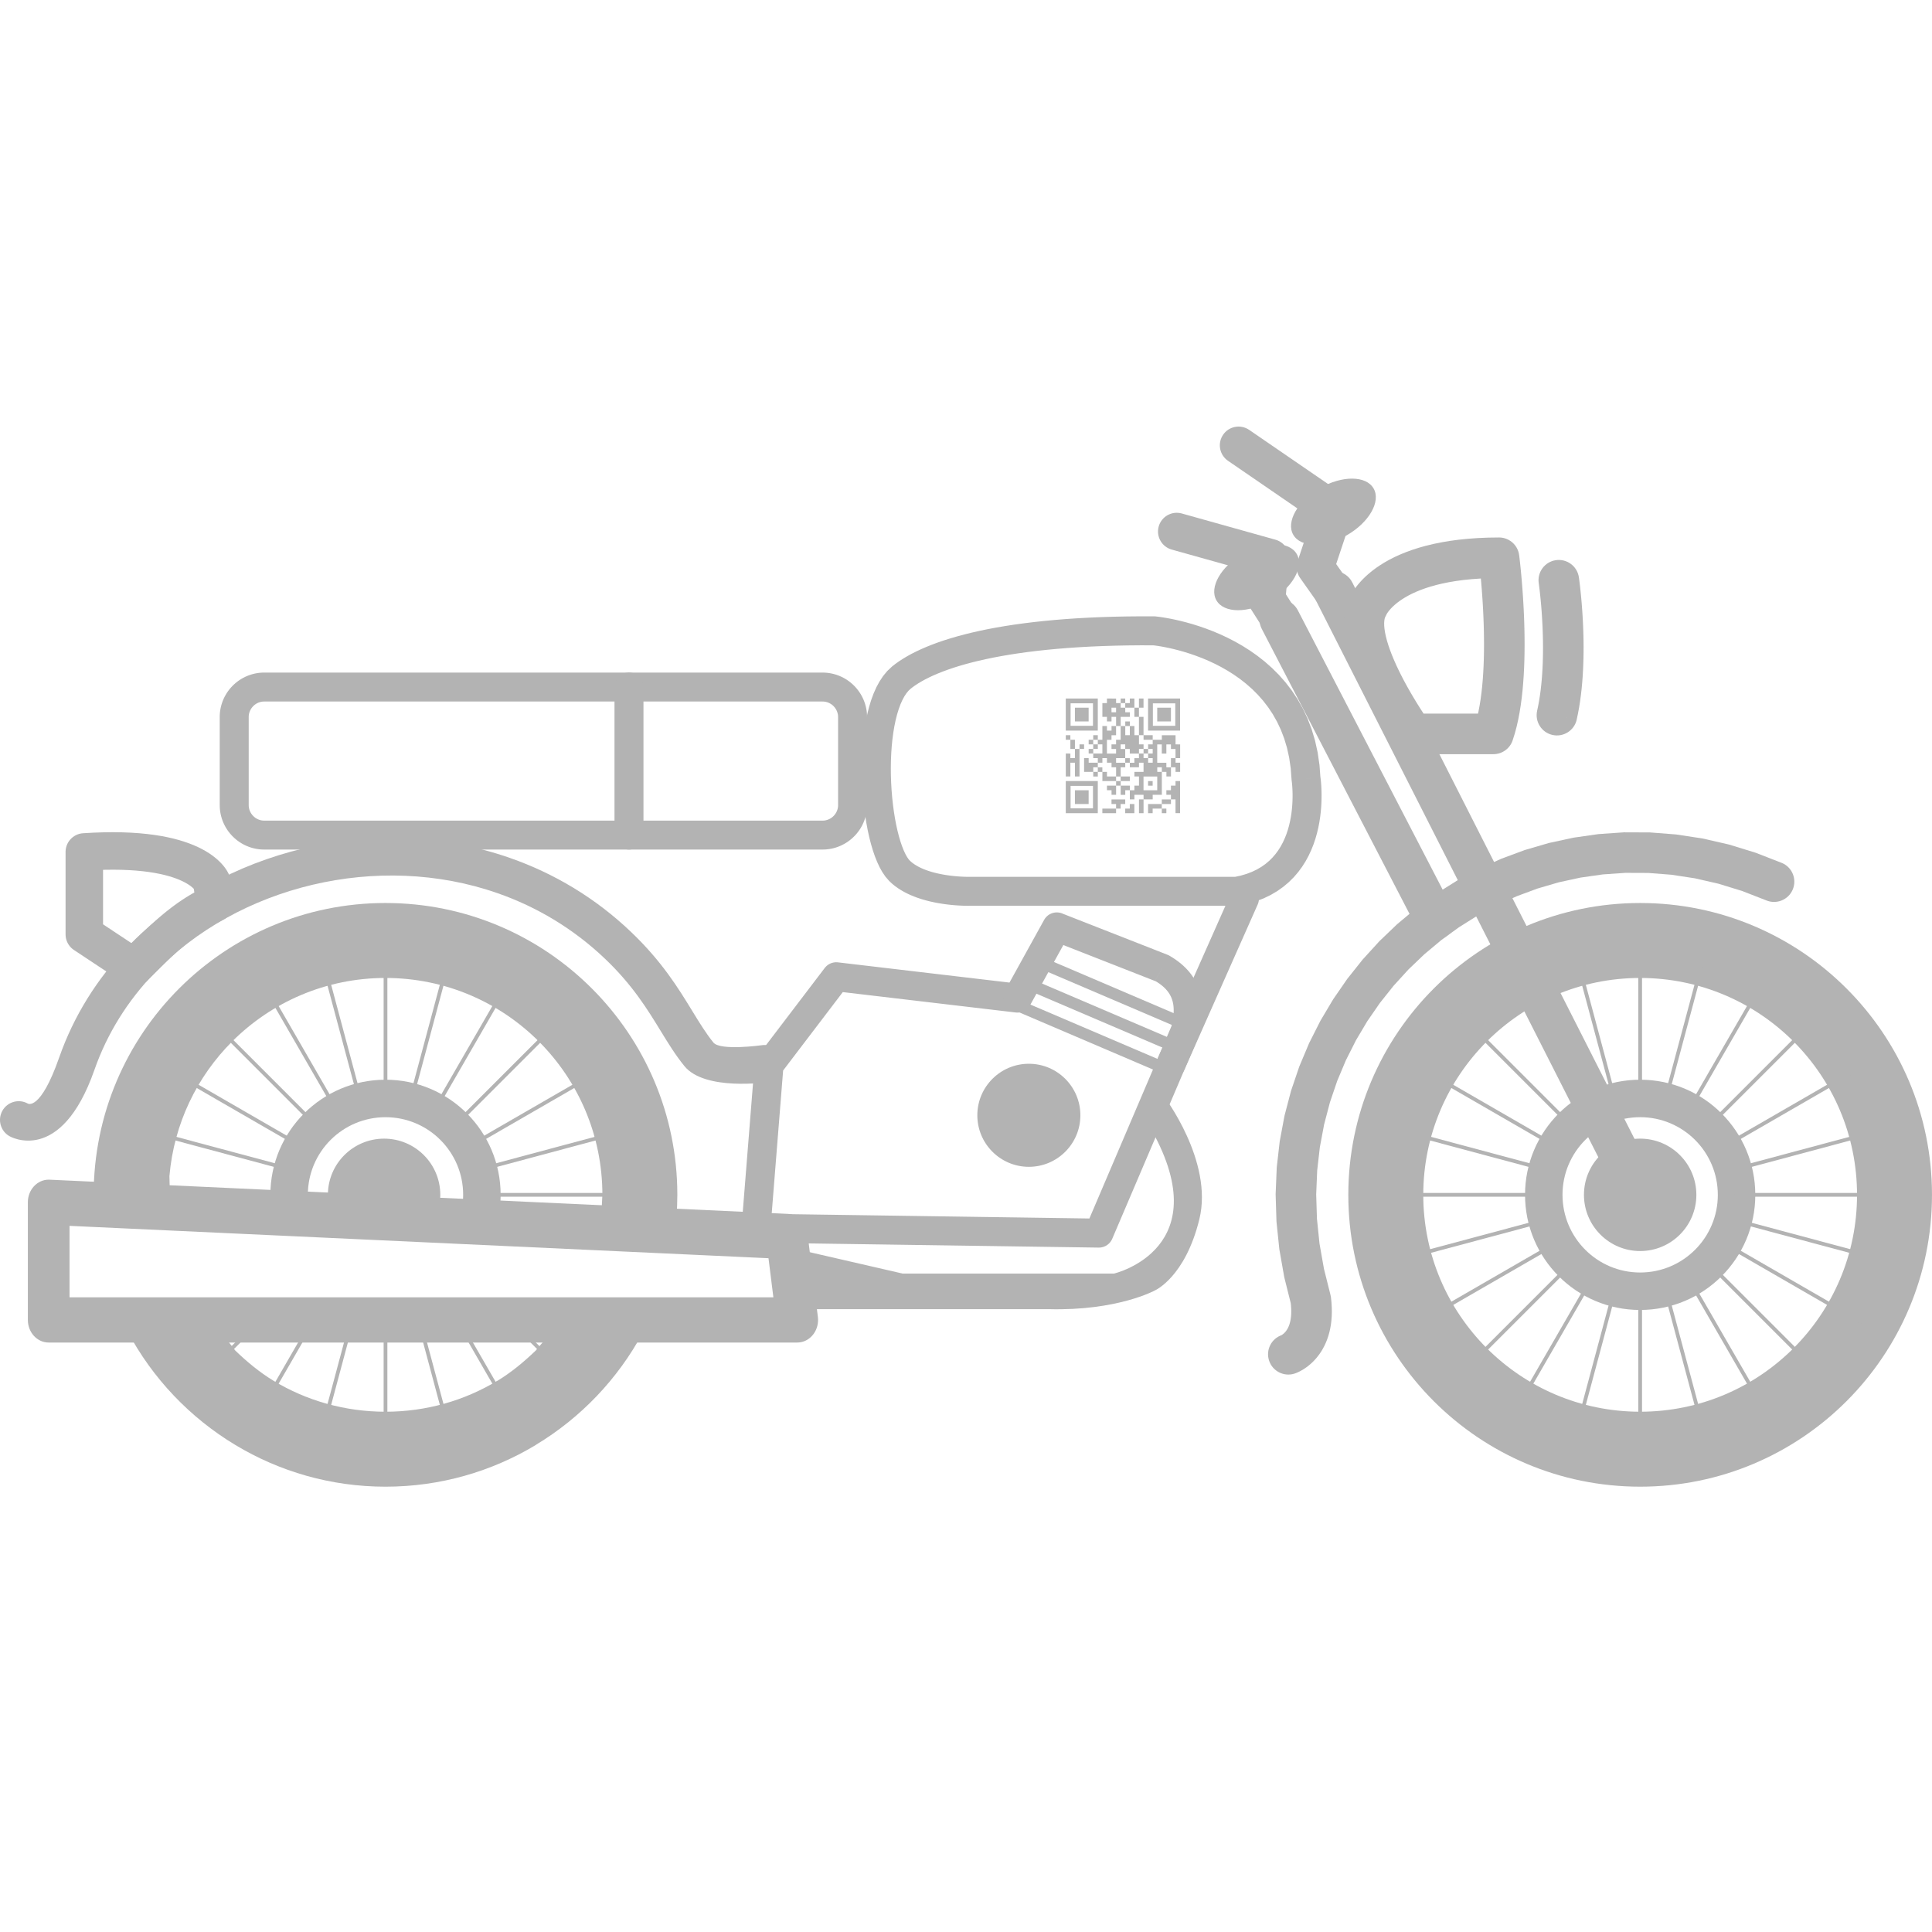 <?xml version="1.0" encoding="UTF-8"?>
<!DOCTYPE svg PUBLIC "-//W3C//DTD SVG 1.1//EN" "http://www.w3.org/Graphics/SVG/1.1/DTD/svg11.dtd">
<!-- Creator: CorelDRAW -->
<svg xmlns="http://www.w3.org/2000/svg" xml:space="preserve" width="3.333in" height="3.333in" version="1.1" style="shape-rendering:geometricPrecision; text-rendering:geometricPrecision; image-rendering:optimizeQuality; fill-rule:evenodd; clip-rule:evenodd"
viewBox="0 0 3333.33 3333.33"
 xmlns:xlink="http://www.w3.org/1999/xlink"
 xmlns:xodm="http://www.corel.com/coreldraw/odm/2003">
 <defs>
  <style type="text/css">
   <![CDATA[
    .fil0 {fill:none}
    .fil2 {fill:#B3B3B3}
    .fil1 {fill:#B3B3B3;fill-rule:nonzero}
   ]]>
  </style>
 </defs>
 <g id="Layer_x0020_1">
  <rect class="fil0" width="3333.33" height="3333.33"/>
  <path class="fil1" d="M775.57 1636.76c0.46,-1.72 2.23,-2.75 3.95,-2.29 1.72,0.46 2.75,2.23 2.29,3.95l-70.54 263.25c-0.46,1.72 -2.23,2.75 -3.95,2.29 -1.72,-0.46 -2.75,-2.23 -2.29,-3.95l70.54 -263.25zm-332.68 46.28c-0.88,-1.54 -0.35,-3.51 1.19,-4.39 1.54,-0.89 3.51,-0.35 4.4,1.19l136.26 236.02c0.88,1.54 0.35,3.51 -1.19,4.39 -1.54,0.88 -3.51,0.35 -4.4,-1.19l-136.26 -236.02zm-90.38 70.42c-1.26,-1.26 -1.26,-3.31 0,-4.57 1.26,-1.26 3.31,-1.26 4.57,0l192.71 192.71c1.26,1.26 1.26,3.31 0,4.57 -1.26,1.26 -3.31,1.26 -4.57,0l-192.71 -192.71zm-69.06 91.39c-1.54,-0.88 -2.07,-2.85 -1.19,-4.39 0.89,-1.54 2.86,-2.07 4.4,-1.19l236.02 136.26c1.54,0.88 2.07,2.86 1.19,4.4 -0.89,1.54 -2.86,2.07 -4.4,1.19l-236.02 -136.27zm-43.06 106.17c-1.72,-0.46 -2.75,-2.23 -2.29,-3.95 0.46,-1.72 2.23,-2.75 3.95,-2.29l263.25 70.54c1.72,0.46 2.75,2.23 2.29,3.95 -0.46,1.72 -2.23,2.75 -3.95,2.29l-263.25 -70.54zm-14.12 113.69c-1.79,0 -3.24,-1.45 -3.24,-3.24 0,-1.78 1.45,-3.23 3.24,-3.23l272.54 0c1.78,0 3.23,1.45 3.23,3.23 0,1.79 -1.45,3.24 -3.23,3.24l-272.54 0zm272.94 37.88l4.43 -1.19c1.45,-0.39 2.94,0.28 3.65,1.53l-8.07 -0.35 -0.01 0.01 0 -0zm-212.53 181.1c-1.54,0.89 -3.52,0.37 -4.41,-1.17 -0.89,-1.54 -0.37,-3.52 1.17,-4.41l19.35 -11.17 12.9 0 -29.02 16.75 0.01 0 -0 0zm70.41 90.38c-1.26,1.26 -3.31,1.26 -4.57,0 -1.26,-1.26 -1.26,-3.31 0,-4.57l102.57 -102.57 9.14 0 -107.14 107.13 0 0.01zm91.4 69.06c-0.89,1.54 -2.86,2.07 -4.4,1.19 -1.54,-0.88 -2.07,-2.86 -1.19,-4.39l99.87 -172.98 7.44 0 -101.72 176.19 0 -0.01 0 0zm106.17 43.07c-0.46,1.72 -2.23,2.75 -3.95,2.29 -1.72,-0.46 -2.75,-2.23 -2.29,-3.95l58.31 -217.6 6.69 0 -58.75 219.26 -0.01 0 0 -0zm113.69 14.12c0,1.78 -1.44,3.23 -3.23,3.23 -1.79,0 -3.23,-1.45 -3.23,-3.23l0 -233.39 6.46 0 0 233.39 0 0 -0 0zm113.47 -15.79c0.46,1.72 -0.57,3.49 -2.29,3.95 -1.72,0.46 -3.49,-0.57 -3.95,-2.29l-58.75 -219.26 6.69 0 58.31 217.59 -0.01 0.01zm105.51 -44.63c0.89,1.54 0.36,3.52 -1.17,4.41 -1.54,0.89 -3.52,0.37 -4.41,-1.17l-101.73 -176.2 7.44 0 99.87 172.97 0 -0.01 -0 0zm90.38 -70.41c1.26,1.26 1.26,3.31 0,4.57 -1.26,1.26 -3.31,1.26 -4.57,0l-107.13 -107.13 9.13 0 102.56 102.56 0.01 0zm69.06 -91.39c1.54,0.88 2.07,2.85 1.19,4.39 -0.89,1.54 -2.86,2.07 -4.4,1.19l-29.01 -16.74 12.88 0 19.34 11.17 0 -0.01 0 0zm-181.79 -159.74l-40.05 -10.73c-1.72,-0.46 -2.75,-2.23 -2.29,-3.95 0.46,-1.72 2.23,-2.75 3.95,-2.29l68.13 18.25 -29.74 -1.28 0 0 0 0zm238.98 -60.13c1.79,0 3.23,1.45 3.23,3.23 0,1.79 -1.44,3.24 -3.23,3.24l-272.54 0c-1.78,0 -3.23,-1.45 -3.23,-3.24 0,-1.78 1.45,-3.23 3.23,-3.23l272.54 0zm-15.78 -113.47c1.72,-0.46 3.49,0.56 3.95,2.29 0.46,1.72 -0.56,3.49 -2.29,3.95l-263.25 70.54c-1.72,0.46 -3.49,-0.56 -3.95,-2.29 -0.46,-1.72 0.57,-3.49 2.29,-3.95l263.25 -70.54zm-44.63 -105.51c1.54,-0.89 3.52,-0.37 4.41,1.17 0.89,1.54 0.36,3.52 -1.17,4.41l-236.02 136.27c-1.54,0.89 -3.52,0.36 -4.41,-1.17 -0.89,-1.54 -0.36,-3.52 1.17,-4.41l236.02 -136.27zm-70.41 -90.38c1.26,-1.26 3.31,-1.26 4.57,0 1.26,1.26 1.26,3.31 0,4.57l-192.71 192.71c-1.26,1.26 -3.31,1.26 -4.57,0 -1.26,-1.26 -1.26,-3.31 0,-4.57l192.71 -192.71zm-91.39 -69.07c0.89,-1.54 2.87,-2.07 4.41,-1.17 1.54,0.89 2.06,2.87 1.17,4.41l-136.27 236.02c-0.89,1.54 -2.87,2.06 -4.41,1.17 -1.54,-0.89 -2.06,-2.87 -1.17,-4.41l136.27 -236.02zm-333.33 -41.39c-0.46,-1.72 0.57,-3.49 2.29,-3.95 1.72,-0.46 3.49,0.57 3.95,2.29l70.54 263.25c0.46,1.72 -0.57,3.49 -2.29,3.95 -1.72,0.46 -3.5,-0.56 -3.95,-2.29l-70.54 -263.25zm113.47 -15.79c0,-1.78 1.44,-3.23 3.23,-3.23 1.79,0 3.23,1.45 3.23,3.23l0 272.54c0,1.79 -1.44,3.24 -3.23,3.24 -1.79,0 -3.23,-1.45 -3.23,-3.24l0 -272.54z"/>
  <path class="fil1" d="M2829.8 1557.98c139.04,0 264.91,56.36 356.03,147.48 91.12,91.11 147.48,217 147.48,356.03 0,139.04 -56.37,264.91 -147.48,356.03 -91.12,91.11 -217,147.48 -356.03,147.48 -139.03,0 -264.92,-56.37 -356.03,-147.48 -91.12,-91.12 -147.48,-217 -147.48,-356.03 0,-139.03 56.36,-264.91 147.48,-356.03 91.12,-91.12 217,-147.48 356.03,-147.48zm264.59 238.92c-67.7,-67.71 -161.26,-109.59 -264.59,-109.59 -103.33,0 -196.89,41.88 -264.6,109.59 -67.71,67.7 -109.59,161.26 -109.59,264.59 0,103.33 41.89,196.89 109.59,264.6 67.71,67.7 161.26,109.59 264.6,109.59 103.33,0 196.89,-41.89 264.6,-109.59 67.7,-67.71 109.59,-161.26 109.59,-264.6 0,-103.33 -41.89,-196.89 -109.59,-264.59l-0.01 0 0 0z"/>
  <path class="fil1" d="M3028.45 2061.49l-64.65 0 0 0 -0.18 -6.93 -0.52 -6.81 -0.85 -6.71 -1.17 -6.59 -1.5 -6.47 -1.8 -6.35 -2.1 -6.21 -2.4 -6.07 -2.68 -5.93 -2.96 -5.77 -3.22 -5.61 -3.48 -5.44 -3.74 -5.26 -3.99 -5.07 -4.21 -4.87 -4.44 -4.66 -4.66 -4.44 -4.87 -4.21 -5.07 -3.98 -5.26 -3.74 -5.44 -3.49 -5.61 -3.22 -5.78 -2.96 -5.93 -2.68 -6.07 -2.4 -6.21 -2.1 -6.35 -1.8 -6.47 -1.5 -6.59 -1.18 -6.71 -0.85 -6.81 -0.52 -6.93 -0.18 0 -64.65 10.19 0.26 10.08 0.76 9.94 1.27 9.79 1.74 9.62 2.22 9.44 2.68 9.25 3.13 9.03 3.56 8.8 3.98 8.57 4.39 8.32 4.78 8.06 5.17 7.78 5.53 7.5 5.89 7.2 6.24 6.89 6.57 6.57 6.89 6.24 7.2 5.89 7.49 5.54 7.78 5.17 8.06 4.78 8.32 4.39 8.57 3.98 8.81 3.56 9.03 3.13 9.25 2.68 9.43 2.22 9.63 1.75 9.79 1.26 9.93 0.76 10.08 0.26 10.19 0 0 0.02 0.04 -0 -0zm0 0c0,17.85 -14.48,32.33 -32.33,32.33 -17.85,0 -32.33,-14.48 -32.33,-32.33l64.65 0 0.01 0zm-198.64 198.64l0 -64.65 0 0 6.93 -0.18 6.81 -0.52 6.71 -0.85 6.59 -1.18 6.47 -1.5 6.35 -1.8 6.21 -2.1 6.07 -2.4 5.93 -2.68 5.78 -2.96 5.61 -3.22 5.44 -3.48 5.26 -3.74 5.07 -3.99 4.87 -4.21 4.66 -4.44 4.44 -4.66 4.21 -4.87 3.99 -5.07 3.74 -5.26 3.48 -5.44 3.22 -5.61 2.96 -5.78 2.68 -5.93 2.4 -6.07 2.1 -6.21 1.8 -6.35 1.5 -6.47 1.18 -6.59 0.85 -6.71 0.52 -6.81 0.18 -6.93 64.65 0 -0.26 10.19 -0.76 10.08 -1.27 9.94 -1.74 9.79 -2.22 9.62 -2.68 9.44 -3.13 9.25 -3.56 9.03 -3.98 8.8 -4.39 8.57 -4.78 8.32 -5.17 8.06 -5.54 7.78 -5.89 7.49 -6.24 7.2 -6.57 6.89 -6.89 6.57 -7.2 6.24 -7.49 5.89 -7.78 5.54 -8.06 5.17 -8.32 4.78 -8.57 4.39 -8.8 3.98 -9.03 3.56 -9.25 3.13 -9.44 2.68 -9.62 2.22 -9.79 1.74 -9.94 1.27 -10.08 0.76 -10.19 0.26 0 0 -0.04 0.04 0 -0zm0 0c-17.85,0 -32.33,-14.48 -32.33,-32.33 0,-17.85 14.48,-32.33 32.33,-32.33l0 64.65 0 0.01zm-198.64 -198.64l64.65 0 0 0 0.18 6.93 0.52 6.81 0.85 6.71 1.18 6.59 1.5 6.47 1.8 6.35 2.1 6.21 2.4 6.07 2.68 5.93 2.96 5.78 3.22 5.61 3.49 5.44 3.74 5.26 3.98 5.07 4.21 4.87 4.44 4.66 4.66 4.44 4.87 4.21 5.07 3.99 5.26 3.74 5.44 3.48 5.61 3.22 5.77 2.96 5.93 2.68 6.07 2.4 6.21 2.1 6.35 1.8 6.47 1.5 6.59 1.17 6.71 0.85 6.81 0.52 6.93 0.18 0 64.65 -10.19 -0.26 -10.08 -0.76 -9.93 -1.26 -9.79 -1.75 -9.63 -2.22 -9.43 -2.68 -9.25 -3.13 -9.03 -3.56 -8.81 -3.98 -8.57 -4.39 -8.32 -4.78 -8.06 -5.17 -7.78 -5.54 -7.49 -5.89 -7.2 -6.24 -6.89 -6.57 -6.57 -6.89 -6.24 -7.2 -5.89 -7.5 -5.53 -7.78 -5.17 -8.06 -4.78 -8.32 -4.39 -8.57 -3.98 -8.8 -3.56 -9.03 -3.13 -9.25 -2.68 -9.44 -2.22 -9.62 -1.74 -9.79 -1.27 -9.94 -0.76 -10.08 -0.26 -10.19 0 0 -0.04 -0.02 0 0zm0 0c0,-17.85 14.48,-32.33 32.33,-32.33 17.85,0 32.33,14.48 32.33,32.33l-64.65 0 -0.01 0zm198.64 -198.64l0 64.65 0 0 -6.93 0.18 -6.81 0.52 -6.71 0.85 -6.59 1.17 -6.47 1.5 -6.35 1.8 -6.21 2.1 -6.07 2.4 -5.93 2.68 -5.77 2.96 -5.61 3.22 -5.44 3.49 -5.26 3.74 -5.07 3.98 -4.87 4.21 -4.66 4.44 -4.44 4.66 -4.21 4.87 -3.98 5.07 -3.74 5.26 -3.49 5.44 -3.22 5.61 -2.96 5.77 -2.68 5.93 -2.4 6.07 -2.1 6.21 -1.8 6.35 -1.5 6.47 -1.17 6.59 -0.85 6.71 -0.52 6.81 -0.18 6.93 -64.65 0 0.26 -10.19 0.76 -10.08 1.26 -9.93 1.75 -9.79 2.22 -9.63 2.68 -9.43 3.13 -9.25 3.56 -9.03 3.98 -8.81 4.39 -8.57 4.78 -8.32 5.17 -8.06 5.53 -7.78 5.89 -7.5 6.24 -7.2 6.57 -6.89 6.89 -6.57 7.2 -6.24 7.5 -5.89 7.78 -5.53 8.06 -5.17 8.32 -4.78 8.57 -4.39 8.81 -3.98 9.03 -3.56 9.25 -3.13 9.43 -2.68 9.63 -2.22 9.79 -1.75 9.93 -1.26 10.08 -0.76 10.19 -0.26 0 0 0.02 -0.02 -0 0zm0 0c17.85,0 32.33,14.48 32.33,32.33 0,17.85 -14.48,32.33 -32.33,32.33l0 -64.65 0 -0.01z"/>
  <path class="fil1" d="M2826.57 1622.64c0,-1.78 1.45,-3.23 3.23,-3.23 1.78,0 3.23,1.45 3.23,3.23l-6.46 0 0 0 0 0zm0 272.54l0 -272.54 6.46 0 0 272.54 -6.46 0zm6.46 0c0,1.78 -1.45,3.23 -3.23,3.23 -1.78,0 -3.23,-1.45 -3.23,-3.23l6.46 0 0 0 -0 0z"/>
  <path class="fil1" d="M2940.26 1636.76c0.46,-1.72 2.24,-2.75 3.96,-2.29 1.72,0.46 2.75,2.24 2.29,3.96l-6.24 -1.67 -0.01 0zm-70.54 263.25l70.54 -263.25 6.24 1.67 -70.54 263.25 -6.24 -1.67zm6.24 1.67c-0.46,1.72 -2.24,2.75 -3.96,2.29 -1.72,-0.46 -2.75,-2.24 -2.29,-3.96l6.24 1.67 0.01 0z"/>
  <path class="fil1" d="M3046.43 1679.81c0.89,-1.54 2.87,-2.07 4.42,-1.18 1.54,0.89 2.07,2.87 1.18,4.42l-5.6 -3.24 0 0 -0 0zm-136.27 236.02l136.27 -236.02 5.6 3.24 -136.27 236.02 -5.6 -3.24zm5.6 3.24c-0.89,1.54 -2.87,2.07 -4.42,1.18 -1.54,-0.89 -2.07,-2.87 -1.18,-4.42l5.6 3.24 0 0 0 0z"/>
  <path class="fil1" d="M3137.83 1748.89c1.26,-1.26 3.31,-1.26 4.57,0 1.26,1.26 1.26,3.31 0,4.57l-4.57 -4.57zm-192.71 192.71l192.71 -192.71 4.57 4.57 -192.71 192.71 -4.57 -4.57zm4.57 4.57c-1.26,1.26 -3.31,1.26 -4.57,0 -1.26,-1.26 -1.26,-3.31 0,-4.57l4.57 4.57z"/>
  <path class="fil1" d="M3208.24 1839.26c1.54,-0.89 3.52,-0.36 4.41,1.19 0.89,1.54 0.36,3.52 -1.19,4.41l-3.23 -5.6 0.01 0 -0 0zm-236.02 136.26l236.02 -136.26 3.23 5.6 -236.02 136.26 -3.23 -5.6zm3.23 5.6c-1.54,0.89 -3.52,0.36 -4.41,-1.19 -0.89,-1.54 -0.36,-3.52 1.19,-4.41l3.23 5.6 -0.01 0 0 0z"/>
  <path class="fil1" d="M3252.86 1944.78c1.72,-0.46 3.5,0.57 3.96,2.29 0.46,1.72 -0.57,3.5 -2.29,3.96l-1.67 -6.24 0 -0.01zm-263.25 70.54l263.25 -70.54 1.67 6.24 -263.25 70.54 -1.67 -6.24zm1.67 6.24c-1.72,0.46 -3.5,-0.57 -3.96,-2.29 -0.46,-1.72 0.57,-3.5 2.29,-3.96l1.67 6.24 0 0.01z"/>
  <path class="fil1" d="M3268.65 2058.25c1.78,0 3.23,1.45 3.23,3.23 0,1.78 -1.45,3.23 -3.23,3.23l0 -6.46 0 0 0 0zm-272.53 0l272.53 0 0 6.46 -272.53 0 0 -6.46zm0 6.46c-1.78,0 -3.23,-1.45 -3.23,-3.23 0,-1.78 1.45,-3.23 3.23,-3.23l0 6.46 0 0 0 -0z"/>
  <path class="fil1" d="M3254.54 2171.94c1.72,0.46 2.74,2.24 2.28,3.96 -0.46,1.72 -2.24,2.74 -3.96,2.28l1.68 -6.24zm-263.24 -70.54l263.24 70.54 -1.68 6.24 -263.24 -70.54 1.68 -6.24zm-1.68 6.24c-1.72,-0.46 -2.74,-2.24 -2.28,-3.96 0.46,-1.72 2.24,-2.74 3.96,-2.28l-1.68 6.24z"/>
  <path class="fil1" d="M3211.5 2278.11c1.54,0.89 2.07,2.87 1.18,4.42 -0.89,1.54 -2.87,2.07 -4.42,1.18l3.24 -5.6 0 0 0 -0zm-236.02 -136.27l236.02 136.27 -3.24 5.6 -236.02 -136.27 3.24 -5.6zm-3.24 5.6c-1.54,-0.89 -2.07,-2.87 -1.18,-4.42 0.89,-1.54 2.87,-2.07 4.42,-1.18l-3.24 5.6 0 0 0 0z"/>
  <path class="fil1" d="M3142.41 2369.51c1.26,1.26 1.26,3.31 0,4.57 -1.26,1.26 -3.31,1.26 -4.57,0l4.57 -4.57zm-192.71 -192.71l192.71 192.71 -4.57 4.57 -192.71 -192.71 4.57 -4.57zm-4.57 4.57c-1.26,-1.26 -1.26,-3.31 0,-4.57 1.26,-1.26 3.31,-1.26 4.57,0l-4.57 4.57z"/>
  <path class="fil1" d="M3052.04 2439.92c0.89,1.54 0.36,3.53 -1.18,4.42 -1.54,0.89 -3.53,0.36 -4.42,-1.18l5.6 -3.24 0 0 0 0zm-136.27 -236.02l136.27 236.02 -5.6 3.24 -136.27 -236.02 5.6 -3.24zm-5.6 3.24c-0.89,-1.54 -0.36,-3.53 1.18,-4.42 1.54,-0.89 3.53,-0.36 4.42,1.18l-5.6 3.24 0 0 -0 0z"/>
  <path class="fil1" d="M2946.52 2484.55c0.46,1.72 -0.57,3.5 -2.29,3.96 -1.72,0.46 -3.5,-0.57 -3.96,-2.29l6.24 -1.67 0.01 0zm-70.54 -263.25l70.54 263.25 -6.24 1.67 -70.54 -263.25 6.24 -1.67zm-6.24 1.67c-0.46,-1.72 0.57,-3.5 2.29,-3.96 1.72,-0.46 3.5,0.57 3.96,2.29l-6.24 1.67 -0.01 0z"/>
  <path class="fil1" d="M2833.04 2500.33c0,1.78 -1.45,3.23 -3.23,3.23 -1.78,0 -3.23,-1.45 -3.23,-3.23l6.46 0 0 0 -0 0zm0 -272.54l0 272.54 -6.46 0 0 -272.54 6.46 0zm-6.46 0c0,-1.78 1.45,-3.23 3.23,-3.23 1.78,0 3.23,1.45 3.23,3.23l-6.46 0 0 0 0 0z"/>
  <path class="fil1" d="M2719.37 2486.22c-0.46,1.72 -2.24,2.75 -3.96,2.29 -1.72,-0.46 -2.75,-2.24 -2.29,-3.96l6.24 1.67 0.01 0zm70.54 -263.25l-70.54 263.25 -6.24 -1.67 70.54 -263.25 6.24 1.67zm-6.24 -1.67c0.46,-1.72 2.24,-2.75 3.96,-2.29 1.72,0.46 2.75,2.24 2.29,3.96l-6.24 -1.67 -0.01 0z"/>
  <path class="fil1" d="M2613.19 2443.16c-0.89,1.54 -2.87,2.07 -4.41,1.19 -1.54,-0.89 -2.07,-2.87 -1.19,-4.41l5.6 3.23 0 -0.01 0 0zm136.26 -236.02l-136.26 236.02 -5.6 -3.23 136.26 -236.02 5.6 3.23zm-5.6 -3.23c0.89,-1.54 2.87,-2.07 4.41,-1.19 1.54,0.89 2.07,2.87 1.19,4.41l-5.6 -3.23 0 0.01 0 -0z"/>
  <path class="fil1" d="M2521.8 2374.09c-1.26,1.26 -3.31,1.26 -4.57,0 -1.26,-1.26 -1.26,-3.31 0,-4.57l4.57 4.57zm192.71 -192.71l-192.71 192.71 -4.57 -4.57 192.71 -192.71 4.57 4.57zm-4.57 -4.57c1.26,-1.26 3.31,-1.26 4.57,0 1.26,1.26 1.26,3.31 0,4.57l-4.57 -4.57z"/>
  <path class="fil1" d="M2451.39 2283.71c-1.54,0.89 -3.53,0.36 -4.42,-1.18 -0.89,-1.54 -0.36,-3.53 1.18,-4.42l3.24 5.6 0 0 0 0zm236.02 -136.27l-236.02 136.27 -3.24 -5.6 236.02 -136.27 3.24 5.6zm-3.24 -5.6c1.54,-0.89 3.53,-0.36 4.42,1.18 0.89,1.54 0.36,3.53 -1.18,4.42l-3.24 -5.6 0 0 0 -0z"/>
  <path class="fil1" d="M2406.76 2178.2c-1.72,0.46 -3.5,-0.57 -3.96,-2.29 -0.46,-1.72 0.57,-3.5 2.29,-3.96l1.67 6.24 0 0.01zm263.25 -70.54l-263.25 70.54 -1.67 -6.24 263.25 -70.54 1.67 6.24zm-1.67 -6.24c1.72,-0.46 3.5,0.57 3.96,2.29 0.46,1.72 -0.57,3.5 -2.29,3.96l-1.67 -6.24 0 -0.01z"/>
  <path class="fil1" d="M2390.96 2064.72c-1.78,0 -3.23,-1.45 -3.23,-3.23 0,-1.78 1.45,-3.23 3.23,-3.23l0 6.46 0 0 0 -0zm272.54 0l-272.54 0 0 -6.46 272.54 0 0 6.46zm0 -6.46c1.78,0 3.23,1.45 3.23,3.23 0,1.78 -1.45,3.23 -3.23,3.23l0 -6.46 0 0 0 0z"/>
  <path class="fil1" d="M2405.09 1951.03c-1.72,-0.46 -2.75,-2.24 -2.29,-3.96 0.46,-1.72 2.24,-2.75 3.96,-2.29l-1.67 6.24 0 0.01zm263.25 70.54l-263.25 -70.54 1.67 -6.24 263.25 70.54 -1.67 6.24zm1.67 -6.24c1.72,0.46 2.75,2.24 2.29,3.96 -0.46,1.72 -2.24,2.75 -3.96,2.29l1.67 -6.24 0 -0.01z"/>
  <path class="fil1" d="M2448.15 1844.87c-1.54,-0.89 -2.07,-2.87 -1.18,-4.42 0.89,-1.54 2.87,-2.07 4.42,-1.18l-3.24 5.6 0 0 0 0zm236.02 136.27l-236.02 -136.27 3.24 -5.6 236.02 136.27 -3.24 5.6zm3.24 -5.6c1.54,0.89 2.07,2.87 1.18,4.42 -0.89,1.54 -2.87,2.07 -4.42,1.18l3.24 -5.6 0 0 0 -0z"/>
  <path class="fil1" d="M2517.22 1753.46c-1.26,-1.26 -1.26,-3.31 0,-4.57 1.26,-1.26 3.31,-1.26 4.57,0l-4.57 4.57zm192.71 192.71l-192.71 -192.71 4.57 -4.57 192.71 192.71 -4.57 4.57zm4.57 -4.57c1.26,1.26 1.26,3.31 0,4.57 -1.26,1.26 -3.31,1.26 -4.57,0l4.57 -4.57z"/>
  <path class="fil1" d="M2607.59 1683.06c-0.89,-1.54 -0.36,-3.53 1.18,-4.42 1.54,-0.89 3.53,-0.36 4.42,1.18l-5.6 3.24 0 0 -0 0zm136.27 236.02l-136.27 -236.02 5.6 -3.24 136.27 236.02 -5.6 3.24zm5.6 -3.24c0.89,1.54 0.36,3.53 -1.18,4.42 -1.54,0.89 -3.53,0.36 -4.42,-1.18l5.6 -3.24 0 0 0 0z"/>
  <path class="fil1" d="M2713.11 1638.43c-0.46,-1.72 0.57,-3.5 2.29,-3.96 1.72,-0.46 3.5,0.57 3.96,2.29l-6.24 1.67 -0.01 0zm70.54 263.25l-70.54 -263.25 6.24 -1.67 70.54 263.25 -6.24 1.67zm6.24 -1.67c0.46,1.72 -0.57,3.5 -2.29,3.96 -1.72,0.46 -3.5,-0.57 -3.96,-2.29l6.24 -1.67 0.01 0z"/>
  <path class="fil1" d="M665.12 1557.97c139.04,0 264.91,56.36 356.03,147.48 91.12,91.12 147.48,217 147.48,356.03 0,12.29 -0.51,25.12 -1.52,38.46 -1,13.21 -2.45,25.93 -4.31,38.13 0,0 -999.87,-43.16 -999.87,-43.16 -0.22,0.02 -0.77,-15.57 -0.8,-16.65l-0.52 -16.78c0,-139.03 56.36,-264.91 147.48,-356.03 91.12,-91.12 217,-147.48 356.03,-147.48l0 0 -0 0zm264.59 238.92c-67.7,-67.7 -161.26,-109.59 -264.59,-109.59 -103.33,0 -196.89,41.89 -264.59,109.59 -60.57,60.57 -100.47,141.82 -108.21,232.26l1.38 58.37 742.31 38.24 3.3 -64.38c-0.03,-103.29 -41.91,-196.8 -109.59,-264.48l-0.01 -0.01 0 0zm179.16 502.56c-42.83,79.73 -106.82,146.71 -184.58,193.54l0.07 0.11c-75.84,45.64 -164.56,71.9 -259.24,71.9 -94.52,0 -183.15,-26.26 -259,-71.9 -78.55,-47.27 -143.06,-115.08 -185.93,-195.84 -5.95,-11.21 -8.27,-23.38 -7.37,-35.16 0,0 904.81,4.85 904.81,4.85 0,11.84 -3.19,22.94 -8.75,32.5l-0.02 0 0 0zm-250.94 83.03c23.97,-14.43 46.2,-32.94 66.31,-52.29l54.28 -63.98 -621.62 0.75 49.1 63.23c20.11,19.35 42.34,37.87 66.31,52.29 56.12,33.77 122.09,53.2 192.82,53.2 70.56,0 136.44,-19.43 192.56,-53.2l0.07 0.11 0.19 -0.11 -0.02 0 0 0z"/>
  <path class="fil1" d="M665.12 1862.85c54.85,0 104.52,22.24 140.46,58.18 35.94,35.94 58.18,85.61 58.18,140.46 0,19.63 -2.85,38.59 -8.15,56.49l-67.65 -2.91c7.16,-16.41 11.14,-34.53 11.14,-53.57 0,-37 -15,-70.5 -39.24,-94.74 -24.24,-24.24 -57.74,-39.24 -94.74,-39.24 -37,0 -70.5,15 -94.75,39.24 -24.24,24.24 -39.24,57.74 -39.24,94.74 0,14.97 2.46,29.36 6.98,42.8l-67.63 -2.91c-2.63,-12.89 -4,-26.22 -4,-39.88 0,-54.85 22.24,-104.51 58.19,-140.46 35.94,-35.94 85.61,-58.18 140.46,-58.18l-0.02 -0.02 0 0zm79.61 250.35c9.45,-14.97 14.93,-32.7 14.93,-51.71 0,-53.55 -43.41,-96.96 -96.97,-96.96 -53.55,0 -96.96,43.41 -96.96,96.96 0,16.03 3.89,31.14 10.77,44.45l168.23 7.26z"/>
  <path class="fil1" d="M1419.24 1210.35l-963.43 0 0 -49.94 963.43 0 0 0 0 49.94zm0 -49.94c13.81,0 25,11.18 25,24.97 0,13.79 -11.19,24.97 -25,24.97l0 -49.94 0 0 0 0zm76.72 76.7l-50 0 0 0 -0.04 -1.38 -0.1 -1.35 -0.17 -1.33 -0.24 -1.31 -0.3 -1.27 -0.35 -1.24 -0.43 -1.24 -0.48 -1.21 -0.54 -1.18 -0.6 -1.17 -0.64 -1.11 -0.7 -1.09 -0.76 -1.06 -0.81 -1.03 -0.85 -0.98 -0.9 -0.94 -0.94 -0.91 -0.98 -0.85 -1.01 -0.79 -1.07 -0.76 -1.09 -0.7 -1.11 -0.64 -1.15 -0.59 -1.18 -0.54 -1.22 -0.48 -1.21 -0.41 -1.25 -0.35 -1.29 -0.3 -1.28 -0.23 -1.32 -0.17 -1.35 -0.1 -1.38 -0.04 0 -49.94 3.92 0.1 3.89 0.3 3.84 0.49 3.8 0.69 3.7 0.86 3.65 1.04 3.59 1.22 3.47 1.37 3.41 1.54 3.31 1.7 3.22 1.85 3.1 2 3 2.13 2.91 2.29 2.78 2.41 2.65 2.53 2.54 2.66 2.41 2.78 2.27 2.89 2.13 2.99 2 3.11 1.86 3.22 1.69 3.3 1.54 3.39 1.38 3.48 1.21 3.56 1.05 3.66 0.86 3.72 0.68 3.77 0.49 3.84 0.3 3.89 0.1 3.92 0 0 0 0 0 0zm0 0c0,13.79 -11.19,24.97 -25,24.97 -13.81,0 -25,-11.18 -25,-24.97l50 0zm-50 151.96l0 -151.96 50 0 0 151.96 0 0 -50 0zm50 0c0,13.79 -11.19,24.97 -25,24.97 -13.81,0 -25,-11.18 -25,-24.97l50 0zm-76.72 76.7l0 -49.94 0 0 1.38 -0.04 1.35 -0.1 1.32 -0.17 1.3 -0.23 1.27 -0.3 1.25 -0.36 1.21 -0.41 1.22 -0.49 1.18 -0.53 1.13 -0.59 1.15 -0.66 1.08 -0.69 1.07 -0.76 1.02 -0.8 0.97 -0.84 0.94 -0.91 0.9 -0.94 0.85 -0.98 0.81 -1.03 0.76 -1.06 0.7 -1.09 0.64 -1.11 0.6 -1.17 0.54 -1.18 0.48 -1.21 0.43 -1.24 0.35 -1.23 0.3 -1.28 0.24 -1.31 0.17 -1.32 0.1 -1.34 0.04 -1.39 50 0 -0.1 3.92 -0.3 3.89 -0.49 3.83 -0.68 3.76 -0.86 3.72 -1.05 3.67 -1.21 3.56 -1.38 3.48 -1.54 3.39 -1.69 3.3 -1.86 3.22 -2 3.11 -2.13 2.99 -2.27 2.89 -2.41 2.78 -2.54 2.66 -2.65 2.53 -2.79 2.42 -2.89 2.27 -3 2.13 -3.12 2 -3.19 1.84 -3.32 1.71 -3.41 1.54 -3.47 1.38 -3.59 1.22 -3.65 1.04 -3.72 0.86 -3.78 0.68 -3.84 0.49 -3.89 0.3 -3.92 0.1 0 0 -0.02 0.01zm0 0c-13.81,0 -25,-11.18 -25,-24.97 0,-13.79 11.19,-24.97 25,-24.97l0 49.94 0 0 0 -0zm-963.43 -49.94l963.43 0 0 49.94 -963.43 0 0 0 0 -49.94zm0 49.94c-13.81,0 -25,-11.18 -25,-24.97 0,-13.79 11.19,-24.97 25,-24.97l0 49.94 0 0 0 -0zm-76.72 -76.7l50 0 0 0 0.04 1.39 0.1 1.34 0.17 1.32 0.24 1.31 0.3 1.28 0.35 1.23 0.43 1.24 0.48 1.21 0.54 1.18 0.6 1.17 0.64 1.11 0.7 1.09 0.76 1.06 0.81 1.03 0.85 0.98 0.9 0.94 0.94 0.91 0.97 0.84 1.02 0.8 1.07 0.76 1.08 0.69 1.15 0.66 1.13 0.59 1.18 0.53 1.22 0.49 1.21 0.41 1.25 0.36 1.27 0.3 1.3 0.23 1.32 0.17 1.35 0.1 1.38 0.04 0 49.94 -3.92 -0.1 -3.89 -0.3 -3.84 -0.49 -3.78 -0.68 -3.72 -0.86 -3.65 -1.04 -3.59 -1.22 -3.47 -1.38 -3.41 -1.54 -3.32 -1.71 -3.19 -1.84 -3.12 -2 -3 -2.13 -2.89 -2.27 -2.79 -2.42 -2.65 -2.53 -2.54 -2.66 -2.41 -2.78 -2.27 -2.89 -2.13 -2.99 -2 -3.11 -1.86 -3.22 -1.69 -3.3 -1.54 -3.39 -1.38 -3.48 -1.21 -3.56 -1.05 -3.67 -0.86 -3.72 -0.68 -3.76 -0.49 -3.83 -0.3 -3.89 -0.1 -3.92 0 0 -0.02 -0.01zm0 0c0,-13.79 11.19,-24.97 25,-24.97 13.81,0 25,11.18 25,24.97l-50 0zm50 -151.96l0 151.96 -50 0 0 -151.96 0 0 50 0zm-50 0c0,-13.79 11.19,-24.97 25,-24.97 13.81,0 25,11.18 25,24.97l-50 0zm76.72 -76.7l0 49.94 0 0 -1.38 0.04 -1.35 0.1 -1.32 0.17 -1.28 0.23 -1.29 0.3 -1.25 0.35 -1.21 0.41 -1.22 0.48 -1.18 0.54 -1.15 0.59 -1.11 0.64 -1.09 0.7 -1.07 0.76 -1.01 0.79 -0.98 0.85 -0.94 0.91 -0.9 0.94 -0.85 0.98 -0.81 1.03 -0.76 1.06 -0.7 1.09 -0.64 1.11 -0.6 1.17 -0.54 1.18 -0.48 1.21 -0.43 1.24 -0.35 1.24 -0.3 1.27 -0.24 1.31 -0.17 1.33 -0.1 1.35 -0.04 1.38 -50 0 0.1 -3.92 0.3 -3.89 0.49 -3.84 0.68 -3.77 0.86 -3.72 1.05 -3.66 1.21 -3.56 1.38 -3.48 1.54 -3.39 1.69 -3.3 1.86 -3.22 2 -3.11 2.13 -2.99 2.27 -2.89 2.41 -2.78 2.54 -2.66 2.65 -2.53 2.78 -2.41 2.91 -2.29 3 -2.13 3.1 -2 3.22 -1.85 3.31 -1.7 3.41 -1.54 3.47 -1.37 3.59 -1.22 3.65 -1.04 3.7 -0.86 3.8 -0.69 3.84 -0.49 3.89 -0.3 3.92 -0.1 0 0 0 0 0 0zm0 0c13.81,0 25,11.18 25,24.97 0,13.79 -11.19,24.97 -25,24.97l0 -49.94 0 0 0 0z"/>
  <path class="fil1" d="M1993.7 1063.5l-4.47 49.8 2.07 0.1 -23.52 -0.03 -22.77 0.21 -22.02 0.45 -21.29 0.67 -20.56 0.89 -19.84 1.1 -19.12 1.3 -18.43 1.5 -17.74 1.67 -17.05 1.85 -16.37 2.02 -15.7 2.18 -15.04 2.32 -14.39 2.47 -13.75 2.59 -13.11 2.72 -12.48 2.83 -11.87 2.93 -11.26 3.02 -10.65 3.1 -10.06 3.18 -9.47 3.24 -8.89 3.29 -8.3 3.33 -7.76 3.35 -7.19 3.37 -6.63 3.36 -6.1 3.35 -5.56 3.32 -5.03 3.28 -4.52 3.2 -3.99 3.11 -31.66 -38.7 5.83 -4.54 6.25 -4.44 6.69 -4.35 7.15 -4.26 7.6 -4.19 8.09 -4.1 8.57 -4 9.05 -3.92 9.57 -3.83 10.09 -3.73 10.61 -3.63 11.15 -3.52 11.7 -3.41 12.25 -3.29 12.83 -3.17 13.41 -3.04 14 -2.9 14.59 -2.76 15.21 -2.6 15.83 -2.45 16.46 -2.28 17.1 -2.11 17.76 -1.93 18.41 -1.74 19.08 -1.55 19.77 -1.35 20.45 -1.13 21.15 -0.92 21.86 -0.69 22.58 -0.46 23.31 -0.22 24.05 0.03 2.07 0.1 -0.01 0.02 0 0zm-2.07 -0.1c13.81,0.09 24.93,11.36 24.83,25.17 -0.09,13.81 -11.36,24.93 -25.17,24.83l0.33 -50 0.01 0 -0 0zm286.41 276.6l-49.42 7.61 -0.27 -2.76 -1.48 -19.52 -2.67 -18.26 -3.78 -17.06 -4.8 -15.95 -5.71 -14.89 -6.56 -13.89 -7.33 -12.96 -8.03 -12.08 -8.67 -11.24 -9.24 -10.45 -9.73 -9.69 -10.16 -8.96 -10.51 -8.27 -10.78 -7.59 -10.98 -6.94 -11.08 -6.31 -11.09 -5.7 -11.04 -5.13 -10.87 -4.57 -10.62 -4.04 -10.28 -3.55 -9.83 -3.07 -9.31 -2.63 -8.69 -2.22 -7.97 -1.83 -7.17 -1.48 -6.26 -1.16 -5.27 -0.87 -4.18 -0.61 -3.03 -0.39 -1.78 -0.2 -0.23 -0.02 4.47 -49.8 1.22 0.12 2.44 0.28 3.78 0.49 5.05 0.74 6.19 1.02 7.24 1.34 8.21 1.7 9.09 2.09 9.88 2.52 10.58 2.99 11.2 3.5 11.72 4.05 12.16 4.63 12.5 5.27 12.77 5.93 12.94 6.66 13 7.42 13 8.22 12.88 9.07 12.67 9.96 12.35 10.9 11.93 11.89 11.39 12.9 10.76 13.96 9.99 15.03 9.13 16.13 8.14 17.26 7.05 18.37 5.86 19.51 4.57 20.64 3.19 21.78 1.73 22.91 -0.27 -2.76 0.01 -0.04 -0 -0zm0.27 2.76c0.57,13.79 -10.15,25.44 -23.94,26.02 -13.79,0.57 -25.44,-10.15 -26.02,-23.94l49.95 -2.08 0.01 0zm-144.6 220.02l0 -50 -4.38 0.39 11.36 -2.44 10.31 -3.06 9.37 -3.61 8.48 -4.09 7.68 -4.53 6.96 -4.94 6.3 -5.31 5.7 -5.67 5.16 -6 4.65 -6.3 4.17 -6.59 3.72 -6.84 3.28 -7.05 2.87 -7.22 2.47 -7.32 2.09 -7.39 1.74 -7.39 1.41 -7.33 1.11 -7.22 0.83 -7.03 0.58 -6.8 0.36 -6.5 0.17 -6.13 0.02 -5.71 -0.11 -5.22 -0.2 -4.67 -0.26 -4.07 -0.28 -3.41 -0.26 -2.69 -0.22 -1.91 -0.15 -1.08 0 -0.03 49.42 -7.61 0.14 0.94 0.22 1.74 0.31 2.66 0.35 3.51 0.35 4.3 0.31 5.04 0.24 5.73 0.13 6.35 -0.02 6.92 -0.21 7.45 -0.44 7.92 -0.71 8.33 -1.03 8.71 -1.39 9.01 -1.79 9.28 -2.24 9.48 -2.74 9.64 -3.29 9.75 -3.89 9.77 -4.54 9.75 -5.25 9.66 -6.01 9.49 -6.82 9.25 -7.67 8.91 -8.55 8.48 -9.46 7.96 -10.37 7.36 -11.3 6.67 -12.21 5.89 -13.12 5.06 -14.04 4.16 -14.93 3.22 -4.38 0.39 0 -0.01 -0 0zm4.38 -0.39c-13.59,2.42 -26.57,-6.65 -28.99,-20.24 -2.42,-13.59 6.65,-26.57 20.24,-28.99l8.76 49.23 -0.01 0zm-466.69 -49.61l462.31 0 0 50 -462.31 0 -0.49 -50 0.49 0zm0 50c-13.81,0 -25,-11.19 -25,-25 0,-13.81 11.19,-25 25,-25l0 50zm-137.3 -42.88l35.35 -35.35 0 0 2.39 2.23 2.63 2.15 2.9 2.09 3.17 2.03 3.39 1.94 3.6 1.84 3.8 1.74 3.95 1.63 4.1 1.52 4.22 1.42 4.3 1.3 4.35 1.19 4.38 1.07 4.39 0.97 4.36 0.87 4.31 0.76 4.23 0.67 4.13 0.58 4.01 0.5 3.85 0.42 3.66 0.35 3.46 0.28 3.24 0.22 2.98 0.17 2.69 0.13 2.38 0.08 2.06 0.06 1.71 0.03 1.35 0.01 0.97 0 0.54 0 -0.04 0 0.98 49.99 -0.52 0.01 -0.85 0 -1.3 0 -1.75 -0.02 -2.16 -0.04 -2.54 -0.06 -2.9 -0.11 -3.24 -0.15 -3.54 -0.2 -3.82 -0.26 -4.11 -0.33 -4.36 -0.41 -4.57 -0.5 -4.77 -0.59 -4.96 -0.7 -5.13 -0.81 -5.26 -0.94 -5.39 -1.07 -5.48 -1.21 -5.57 -1.37 -5.63 -1.54 -5.67 -1.72 -5.68 -1.91 -5.69 -2.11 -5.68 -2.35 -5.64 -2.59 -5.57 -2.85 -5.49 -3.14 -5.38 -3.44 -5.25 -3.79 -5.08 -4.16 -4.84 -4.52 0 0 0.03 0zm0 0c-9.76,-9.76 -9.76,-25.59 0,-35.35 9.76,-9.76 25.59,-9.76 35.35,0l-35.35 35.35zm5.08 -370.02l31.66 38.7 0 0 -3.4 3.21 -3.52 4.26 -3.55 5.37 -3.47 6.44 -3.31 7.44 -3.07 8.35 -2.8 9.19 -2.5 9.91 -2.18 10.54 -1.85 11.1 -1.51 11.56 -1.17 11.95 -0.84 12.25 -0.51 12.48 -0.19 12.62 0.13 12.69 0.44 12.69 0.73 12.59 1.03 12.44 1.3 12.2 1.57 11.89 1.82 11.49 2.06 11.02 2.29 10.46 2.49 9.82 2.66 9.09 2.8 8.25 2.89 7.31 2.91 6.25 2.81 5.06 2.54 3.74 2.02 2.34 -35.35 35.35 -6.34 -7.27 -5.45 -7.96 -4.79 -8.59 -4.29 -9.2 -3.89 -9.82 -3.54 -10.41 -3.22 -10.98 -2.92 -11.51 -2.62 -12 -2.33 -12.43 -2.04 -12.82 -1.74 -13.15 -1.43 -13.42 -1.12 -13.63 -0.8 -13.79 -0.48 -13.88 -0.14 -13.92 0.21 -13.89 0.57 -13.81 0.94 -13.67 1.32 -13.48 1.73 -13.22 2.15 -12.91 2.59 -12.56 3.07 -12.15 3.57 -11.7 4.13 -11.21 4.76 -10.68 5.46 -10.09 6.26 -9.44 7.2 -8.69 8.25 -7.74 0 0 0 -0.01 0 0zm0 0c10.69,-8.74 26.44,-7.16 35.18,3.52 8.74,10.69 7.16,26.44 -3.52,35.18l-31.65 -38.7 -0.01 0z"/>
  <path class="fil1" d="M2233.87 2369.78c-18.33,6.11 -38.16,-3.8 -44.27,-22.14 -6.11,-18.33 3.8,-38.16 22.14,-44.27l22.13 66.41 0 0 0 0zm-5.91 -117.28l67.28 -19.35 1.09 5.33 0.89 8.51 0.51 8.24 0.15 7.96 -0.2 7.69 -0.56 7.42 -0.88 7.13 -1.2 6.87 -1.5 6.56 -1.78 6.29 -2.06 6.01 -2.29 5.67 -2.5 5.37 -2.7 5.07 -2.86 4.74 -2.98 4.41 -3.09 4.1 -3.16 3.78 -3.18 3.46 -3.21 3.18 -3.17 2.86 -3.11 2.58 -3.04 2.31 -2.9 2.04 -2.8 1.81 -2.65 1.58 -2.43 1.34 -2.22 1.14 -2.03 0.96 -1.73 0.76 -1.42 0.58 -1.19 0.45 -1.2 0.42 -22.13 -66.41 -0.93 0.33 -0.37 0.15 -0.13 0.06 0.02 0 0.14 -0.07 0.31 -0.15 0.44 -0.24 0.51 -0.3 0.62 -0.41 0.74 -0.52 0.78 -0.59 0.84 -0.7 0.89 -0.8 0.9 -0.89 0.95 -1.03 0.96 -1.15 0.97 -1.28 0.98 -1.44 0.96 -1.59 0.95 -1.78 0.93 -1.99 0.9 -2.23 0.84 -2.45 0.78 -2.74 0.7 -3.05 0.59 -3.35 0.46 -3.71 0.3 -4.06 0.12 -4.44 -0.09 -4.85 -0.33 -5.25 -0.59 -5.68 1.09 5.33 0.02 0 0 0zm-1.09 -5.33c-2.39,-19.18 11.21,-36.67 30.39,-39.07 19.18,-2.39 36.67,11.21 39.07,30.39l-69.46 8.68zm847.8 -758.17l-27.72 64.28 -41.04 -15.98 -40.93 -12.59 -40.72 -9.33 -40.44 -6.16 -40.05 -3.11 -39.57 -0.15 -39 2.71 -38.31 5.47 -37.55 8.15 -36.66 10.73 -35.67 13.22 -34.57 15.62 -33.36 17.93 -32.04 20.13 -30.59 22.26 -29.04 24.28 -27.37 26.2 -25.59 28.04 -23.7 29.77 -21.69 31.4 -19.57 32.94 -17.35 34.39 -15.02 35.74 -12.57 37 -10.03 38.17 -7.36 39.25 -4.59 40.26 -1.71 41.18 1.3 42.02 4.41 42.79 7.66 43.47 11.04 44.1 -67.28 19.35 -12.22 -48.84 -8.52 -48.38 -4.93 -47.79 -1.45 -47.07 1.91 -46.22 5.16 -45.27 8.28 -44.19 11.29 -42.98 14.16 -41.67 16.91 -40.25 19.53 -38.71 22.03 -37.07 24.4 -35.33 26.65 -33.47 28.77 -31.52 30.78 -29.46 32.66 -27.3 34.42 -25.04 36.06 -22.67 37.58 -20.19 38.98 -17.61 40.25 -14.92 41.41 -12.11 42.43 -9.2 43.32 -6.19 44.09 -3.06 44.7 0.17 45.2 3.51 45.55 6.94 45.76 10.48 45.81 14.1 45.73 17.81 -0.02 -0.02 -0 -0zm0 0c17.75,7.65 25.93,28.25 18.28,46 -7.65,17.75 -28.25,25.93 -46,18.28l27.72 -64.28z"/>
  <path class="fil1" d="M2861.02 2045.66c8.74,17.24 1.85,38.3 -15.38,47.04 -17.24,8.74 -38.3,1.85 -47.04,-15.38l62.43 -31.66 -0.01 0 0 0zm-527.99 -1040.98l527.99 1040.98 -62.43 31.66 -527.99 -1040.98 62.43 -31.66zm-62.43 31.66c-8.74,-17.24 -1.85,-38.3 15.38,-47.04 17.24,-8.74 38.3,-1.85 47.04,15.38l-62.43 31.66 0.01 0 -0 -0z"/>
  <circle class="fil2" cx="2829.81" cy="2061.49" r="96.97"/>
  <path class="fil1" d="M2621.04 957.83l-69.43 8.96 34.71 30.52 -16.76 0.23 -15.78 0.66 -14.85 1.06 -13.93 1.42 -13.04 1.76 -12.18 2.04 -11.33 2.31 -10.53 2.53 -9.74 2.72 -8.99 2.88 -8.26 3 -7.56 3.1 -6.91 3.16 -6.25 3.18 -5.66 3.19 -5.08 3.15 -4.54 3.09 -4.03 3.01 -3.56 2.9 -3.09 2.75 -2.68 2.6 -2.28 2.41 -1.91 2.2 -1.58 1.97 -1.26 1.7 -0.98 1.44 -0.71 1.14 -0.45 0.8 -0.25 0.48 -0.05 0.11 0.11 -0.24 0.45 -1.11 -65.33 -25.13 0.65 -1.59 0.74 -1.65 1.06 -2.16 1.37 -2.59 1.74 -3.02 2.09 -3.34 2.49 -3.66 2.92 -3.95 3.35 -4.18 3.82 -4.38 4.31 -4.54 4.81 -4.66 5.34 -4.74 5.88 -4.79 6.44 -4.8 7.03 -4.78 7.62 -4.72 8.22 -4.63 8.87 -4.5 9.49 -4.34 10.16 -4.16 10.84 -3.94 11.52 -3.69 12.24 -3.43 12.97 -3.12 13.73 -2.79 14.49 -2.44 15.29 -2.06 16.1 -1.64 16.94 -1.21 17.8 -0.75 18.67 -0.25 34.71 30.52 0.01 -0.02 0 0zm-34.71 -30.52c19.33,0 35,15.67 35,35 0,19.33 -15.67,35 -35,35l0 -70zm-9.7 373.9l0 -70 -33.1 23.62 2.66 -8.4 2.43 -9.08 2.2 -9.71 1.96 -10.24 1.72 -10.73 1.48 -11.13 1.25 -11.44 1.02 -11.72 0.81 -11.93 0.61 -12.05 0.41 -12.13 0.25 -12.15 0.08 -12.1 -0.06 -12 -0.2 -11.83 -0.31 -11.61 -0.42 -11.34 -0.5 -11 -0.57 -10.61 -0.63 -10.16 -0.67 -9.66 -0.69 -9.1 -0.7 -8.47 -0.69 -7.81 -0.67 -7.09 -0.63 -6.3 -0.57 -5.46 -0.5 -4.57 -0.42 -3.63 -0.31 -2.63 -0.19 -1.54 -0.06 -0.43 69.43 -8.96 0.09 0.73 0.23 1.85 0.34 2.9 0.45 3.92 0.54 4.9 0.61 5.81 0.67 6.67 0.7 7.46 0.73 8.21 0.73 8.92 0.73 9.56 0.7 10.15 0.66 10.68 0.61 11.17 0.53 11.61 0.44 11.98 0.33 12.31 0.21 12.59 0.07 12.81 -0.09 13 -0.26 13.11 -0.45 13.19 -0.67 13.23 -0.9 13.19 -1.14 13.14 -1.42 13.03 -1.72 12.87 -2.03 12.68 -2.39 12.46 -2.77 12.19 -3.19 11.89 -3.66 11.55 -33.1 23.62 0.01 0 0 0zm33.1 -23.62c-6.28,18.28 -26.2,28 -44.48,21.72 -18.28,-6.28 -28,-26.2 -21.72,-44.48l66.2 22.76zm-172.12 -46.38l139.02 0 0 70 -139.02 0 -28.48 -14.66 28.48 -55.34zm0 70c-19.33,0 -35,-15.67 -35,-35 0,-19.33 15.67,-35 35,-35l0 70zm-110.26 -267.4l65.33 25.13 -2.37 4.97 -0.66 1.39 -0.66 2.14 -0.56 3.07 -0.3 4.04 0.07 4.93 0.52 5.71 1 6.39 1.48 6.95 1.95 7.4 2.39 7.77 2.79 8.04 3.15 8.25 3.46 8.37 3.73 8.42 3.96 8.43 4.12 8.37 4.25 8.25 4.32 8.07 4.35 7.84 4.32 7.57 4.25 7.23 4.12 6.85 3.95 6.41 3.74 5.94 3.46 5.4 3.13 4.8 2.78 4.19 2.37 3.52 1.89 2.77 1.38 1.99 0.85 1.2 0.19 0.26 -56.96 40.69 -0.46 -0.65 -1.04 -1.47 -1.63 -2.35 -2.15 -3.15 -2.62 -3.89 -3.06 -4.6 -3.46 -5.29 -3.78 -5.89 -4.06 -6.45 -4.32 -7 -4.51 -7.49 -4.65 -7.93 -4.76 -8.33 -4.81 -8.69 -4.82 -9.01 -4.78 -9.29 -4.7 -9.52 -4.56 -9.73 -4.39 -9.91 -4.15 -10.05 -3.88 -10.15 -3.55 -10.25 -3.17 -10.32 -2.73 -10.4 -2.22 -10.46 -1.63 -10.53 -0.95 -10.64 -0.13 -10.75 0.85 -10.88 2.06 -10.99 3.5 -10.97 5.15 -10.68 -2.37 4.97 0 -0.01 -0 0zm2.37 -4.97c9.68,-16.73 31.1,-22.44 47.83,-12.76 16.73,9.68 22.44,31.1 12.76,47.83l-60.58 -35.07 -0.01 0z"/>
  <path class="fil1" d="M2654.82 1006.17c-2.8,-19.12 10.44,-36.9 29.56,-39.7 19.12,-2.8 36.9,10.44 39.7,29.56l-69.26 10.13 0 0.01zm65.54 235.42l-68.28 -15.42 1.8 -8.54 1.6 -8.76 1.41 -8.96 1.23 -9.12 1.04 -9.24 0.88 -9.34 0.71 -9.38 0.56 -9.41 0.41 -9.4 0.28 -9.35 0.15 -9.27 0.04 -9.15 -0.07 -9 -0.17 -8.82 -0.26 -8.62 -0.33 -8.38 -0.4 -8.09 -0.44 -7.78 -0.49 -7.46 -0.52 -7.09 -0.54 -6.67 -0.56 -6.25 -0.55 -5.79 -0.54 -5.29 -0.51 -4.77 -0.48 -4.2 -0.44 -3.62 -0.38 -3.03 -0.3 -2.37 -0.23 -1.68 -0.13 -0.98 -0.03 -0.19 69.26 -10.13 0.08 0.57 0.18 1.28 0.27 2.02 0.35 2.69 0.42 3.35 0.48 4.01 0.52 4.61 0.56 5.18 0.58 5.72 0.59 6.24 0.59 6.72 0.59 7.2 0.56 7.61 0.53 8.01 0.48 8.39 0.42 8.72 0.36 9.03 0.28 9.32 0.19 9.58 0.08 9.81 -0.04 10 -0.17 10.17 -0.31 10.31 -0.46 10.43 -0.62 10.53 -0.81 10.59 -1 10.62 -1.21 10.64 -1.43 10.62 -1.67 10.59 -1.93 10.54 -2.2 10.43 0.03 0.02 -0 0zm0 0c-4.26,18.85 -23,30.69 -41.85,26.43 -18.85,-4.26 -30.69,-23 -26.43,-41.85l68.28 15.42z"/>
  <path class="fil1" d="M1752.52 1746.88l-312.59 -36.85 5.85 -49.65 312.59 36.85 18.96 36.92 -24.81 12.74 0 -0.01zm5.85 -49.65c13.71,1.61 23.52,14.04 21.9,27.75 -1.61,13.71 -14.04,23.52 -27.75,21.9l5.85 -49.65 0 0 -0 0zm86.85 -85.93l-67.89 122.85 -43.76 -24.18 67.89 -122.85 31.01 -11.18 12.75 35.36 0 0 0 0zm-43.76 -24.18c6.68,-12.08 21.89,-16.47 33.97,-9.79 12.08,6.68 16.47,21.89 9.79,33.97l-43.76 -24.18 0 0 0 0zm216.28 61.82l-25 43.3 3.37 1.62 -11.37 -4.46 -11.37 -4.46 -11.37 -4.46 -11.36 -4.46 -11.37 -4.46 -11.37 -4.46 -11.37 -4.46 -11.37 -4.46 -11.37 -4.46 -11.37 -4.46 -11.37 -4.46 -11.37 -4.46 -11.37 -4.46 -11.37 -4.46 -11.37 -4.46 -11.37 -4.46 18.26 -46.54 11.37 4.46 11.37 4.46 11.37 4.46 11.37 4.46 11.37 4.46 11.37 4.46 11.37 4.46 11.37 4.46 11.37 4.46 11.37 4.46 11.37 4.46 11.37 4.46 11.37 4.46 11.37 4.46 11.36 4.46 11.37 4.46 3.37 1.62 0 0 0 0zm-3.37 -1.62c12.85,5.04 19.18,19.56 14.14,32.41 -5.04,12.85 -19.56,19.18 -32.41,14.14l18.27 -46.54 0 -0.01 -0 0zm53.39 141.42l-45.98 -19.63 -1.15 3.35 0.87 -3.39 0.78 -3.33 0.69 -3.27 0.59 -3.22 0.49 -3.16 0.39 -3.09 0.29 -3 0.19 -2.94 0.09 -2.86 -0.02 -2.79 -0.11 -2.7 -0.22 -2.62 -0.32 -2.55 -0.43 -2.47 -0.52 -2.41 -0.63 -2.33 -0.73 -2.29 -0.83 -2.22 -0.95 -2.19 -1.07 -2.15 -1.2 -2.13 -1.34 -2.12 -1.48 -2.1 -1.65 -2.1 -1.83 -2.1 -2.02 -2.1 -2.24 -2.11 -2.44 -2.1 -2.67 -2.1 -2.93 -2.11 -3.18 -2.09 -3.44 -2.07 25 -43.3 5.09 3.07 4.86 3.2 4.62 3.32 4.41 3.46 4.18 3.6 3.93 3.71 3.7 3.84 3.46 3.97 3.22 4.09 2.97 4.2 2.71 4.29 2.47 4.38 2.22 4.46 1.97 4.53 1.72 4.58 1.47 4.61 1.24 4.64 1.02 4.66 0.8 4.67 0.59 4.66 0.39 4.67 0.2 4.64 0.03 4.62 -0.14 4.61 -0.3 4.58 -0.44 4.56 -0.57 4.54 -0.7 4.5 -0.82 4.48 -0.93 4.46 -1.04 4.44 -1.13 4.4 -1.15 3.35 -0.04 -0.01 -0 0zm1.15 -3.35c-3.57,13.33 -17.28,21.25 -30.61,17.68 -13.33,-3.57 -21.25,-17.28 -17.68,-30.61l48.29 12.94 0 -0.01zm-195.92 332.32l148.78 -348.61 45.98 19.63 -148.78 348.61 -23.35 15.18 -22.63 -34.81zm45.98 19.63c-5.42,12.7 -20.11,18.59 -32.81,13.18 -12.7,-5.42 -18.59,-20.11 -13.18,-32.81l45.98 19.63 0.01 0zm-614.27 -43.34l591.64 8.53 -0.72 49.99 -591.64 -8.53 -24.56 -26.99 25.28 -23zm-0.72 49.99c-13.8,-0.2 -24.83,-11.56 -24.63,-25.36 0.2,-13.8 11.56,-24.83 25.36,-24.63l-0.72 49.99 -0.01 0 0 0zm47.75 -304.31l-22.47 281.3 -49.84 -3.98 22.47 -281.3 5.03 -13.15 44.81 17.13 0 0 -0 0zm-49.84 -3.98c1.1,-13.76 13.15,-24.03 26.91,-22.93 13.76,1.1 24.03,13.15 22.93,26.91l-49.84 -3.98zm160.85 -135.35l-116.04 152.48 -39.79 -30.28 116.04 -152.48 22.82 -9.69 16.97 39.96 0 0.01 0 -0zm-39.79 -30.28c8.36,-10.98 24.05,-13.11 35.03,-4.76 10.98,8.36 13.11,24.05 4.76,35.03l-39.79 -30.28 0 0.01 0 -0z"/>
  <circle class="fil2" cx="1775.11" cy="1924.24" r="88.9"/>
  <path class="fil1" d="M1314.72 1803.26c17.64,-2.37 33.87,10.02 36.24,27.66 2.37,17.64 -10.02,33.87 -27.66,36.24 -0.3,0.04 -107.31,15.48 -142.45,-27.79 -15.61,-19.22 -27.96,-39.39 -41.38,-61.32 -22.32,-36.46 -47.9,-78.25 -94.87,-123.16 -55.22,-52.79 -118.66,-90.26 -185.77,-113.74 -103.16,-36.1 -215.28,-39.33 -319.89,-14.55 -104.47,24.75 -201.06,77.34 -273.31,152.91 -44.91,46.98 -80.47,102.82 -102.69,166.31 -58.09,166 -146.19,114.68 -146.44,114.54 -15.55,-8.72 -21.09,-28.39 -12.37,-43.94 8.72,-15.55 28.39,-21.09 43.94,-12.37 0.06,0.03 21.6,13.17 54.01,-79.43 25.4,-72.59 65.85,-136.22 116.84,-189.54 81.18,-84.91 188.98,-143.83 305.13,-171.35 116.01,-27.48 240.77,-23.76 356.01,16.57 75.58,26.45 146.96,68.58 209,127.89 53.16,50.82 81.1,96.46 105.47,136.28 12.32,20.13 23.66,38.65 36.33,54.25 11.89,14.65 83.65,4.58 83.86,4.56l0 -0.02 0.01 0z"/>
  <path class="fil1" d="M177.78 1469.88l-64.66 0 30.18 -32.26 18.39 -1.03 17.48 -0.59 16.58 -0.17 15.72 0.23 14.88 0.61 14.06 0.96 13.27 1.28 12.52 1.59 11.78 1.87 11.07 2.14 10.39 2.38 9.73 2.6 9.09 2.8 8.48 2.98 7.88 3.13 7.3 3.26 6.76 3.38 6.22 3.47 5.7 3.53 5.2 3.57 4.69 3.56 4.23 3.54 3.78 3.5 3.33 3.4 2.93 3.29 2.52 3.13 2.13 2.93 1.76 2.68 1.42 2.38 1.11 2.07 0.8 1.63 0.81 1.87 -60.03 24.02 0.65 1.5 0.28 0.55 0.19 0.35 0.03 0.05 -0.13 -0.2 -0.32 -0.45 -0.55 -0.69 -0.81 -0.92 -1.13 -1.16 -1.44 -1.34 -1.83 -1.54 -2.24 -1.71 -2.66 -1.83 -3.14 -1.95 -3.65 -2.04 -4.2 -2.1 -4.79 -2.15 -5.4 -2.15 -6.04 -2.12 -6.73 -2.07 -7.43 -1.99 -8.17 -1.87 -8.94 -1.73 -9.72 -1.54 -10.54 -1.34 -11.4 -1.1 -12.27 -0.83 -13.16 -0.54 -14.08 -0.2 -15.02 0.15 -16 0.54 -17 0.95 30.18 -32.26 -0.03 -0.02zm-30.18 32.26c-17.81,1.19 -33.22,-12.3 -34.41,-30.11 -1.19,-17.81 12.3,-33.22 30.11,-34.41l4.3 64.51 0 0.01 0 -0zm-34.48 110l0 -142.25 64.66 0 0 142.25 -50.18 26.96 -14.48 -26.96zm64.66 0c0,17.85 -14.48,32.33 -32.33,32.33 -17.85,0 -32.33,-14.48 -32.33,-32.33l64.66 0zm30.75 34.05l45.72 45.72 -40.71 4.1 -5.37 -3.56 -5.37 -3.56 -5.38 -3.56 -5.37 -3.56 -5.36 -3.55 -5.38 -3.56 -5.37 -3.56 -5.37 -3.55 -5.38 -3.56 -5.36 -3.56 -5.37 -3.56 -5.38 -3.56 -5.36 -3.55 -5.37 -3.56 -5.37 -3.56 -5.37 -3.56 35.7 -53.91 5.37 3.56 5.37 3.56 5.37 3.56 5.38 3.56 5.36 3.56 5.37 3.56 5.38 3.56 5.36 3.55 5.38 3.56 5.37 3.56 5.37 3.55 5.38 3.56 5.37 3.56 5.36 3.55 5.37 3.56 5.37 3.56 -40.71 4.1 0 -0.01 -0 0zm40.71 -4.1c14.89,9.86 18.96,29.92 9.11,44.81 -9.86,14.89 -29.92,18.96 -44.81,9.11l35.7 -53.91 0 -0.01zm89.56 -79.35l63.94 -9.65 -18.32 34.13 -4.47 2.13 -4.36 2.18 -4.27 2.24 -4.19 2.29 -4.12 2.36 -4.06 2.41 -3.98 2.48 -3.94 2.54 -3.91 2.62 -3.87 2.69 -3.83 2.75 -3.81 2.83 -3.81 2.92 -3.8 3 -3.79 3.07 -3.79 3.15 -3.82 3.26 -3.83 3.33 -3.84 3.41 -3.89 3.52 -3.92 3.61 -3.95 3.69 -4 3.8 -4.05 3.89 -4.1 3.98 -4.17 4.08 -4.23 4.17 -4.31 4.26 -4.38 4.36 -4.46 4.46 -4.56 4.55 -4.65 4.65 -45.72 -45.72 4.65 -4.65 4.57 -4.57 4.52 -4.51 4.47 -4.45 4.43 -4.38 4.38 -4.31 4.35 -4.25 4.33 -4.2 4.31 -4.13 4.3 -4.07 4.3 -4.03 4.29 -3.95 4.3 -3.89 4.33 -3.85 4.34 -3.78 4.37 -3.72 4.41 -3.67 4.45 -3.61 4.49 -3.54 4.54 -3.48 4.61 -3.43 4.67 -3.36 4.74 -3.29 4.8 -3.22 4.89 -3.16 4.98 -3.09 5.05 -3.01 5.14 -2.94 5.24 -2.87 5.35 -2.8 5.44 -2.72 5.55 -2.65 -18.32 34.13 -0.02 0.02 0 0zm18.32 -34.13c16.19,-7.54 35.42,-0.52 42.95,15.66 7.54,16.19 0.52,35.42 -15.66,42.95l-27.29 -58.61 0 0 0 0zm40.13 -11.81l5.48 36.3 -63.94 9.65 -5.48 -36.3 61.98 -16.83 1.95 7.18 0.01 0zm-63.94 9.65c-2.67,-17.65 9.49,-34.13 27.14,-36.8 17.65,-2.67 34.13,9.49 36.8,27.14l-63.94 9.65 0 0.01 0 -0z"/>
  <path class="fil1" d="M1355.98 2172.24l-1273.5 -58.98 3.07 -77.91 1273.5 58.98 34.09 33.73 -37.17 44.18 0.01 0 -0 0zm3.07 -77.91c19.84,0.92 35.23,19.11 34.39,40.62 -0.85,21.51 -17.62,38.21 -37.46,37.29l3.07 -77.91zm-19.2 188.24l-17.96 -144.06 71.26 -10.45 17.96 144.06 -35.63 44.22 -35.63 -33.77zm71.26 -10.45c2.66,21.34 -11.13,40.98 -30.81,43.86 -19.68,2.88 -37.79,-12.07 -40.45,-33.41l71.26 -10.45zm-1327.09 -33.77l1291.46 0 0 77.98 -1291.46 0 -35.95 -38.99 35.95 -38.99 0 0 0 -0zm0 77.98c-19.85,0 -35.95,-17.46 -35.95,-38.99 0,-21.53 16.1,-38.99 35.95,-38.99l0 77.98 0 0 0 -0zm35.95 -242.03l0 203.04 -71.91 0 0 -203.04 37.49 -38.96 34.42 38.96zm-71.91 0c0,-21.53 16.1,-38.99 35.95,-38.99 19.85,0 35.95,17.46 35.95,38.99l-71.91 0 0.01 0z"/>
  <path class="fil2" d="M1388.59 2158.5l168.64 38.8 364.88 0c0,0 185.47,-43.37 59.01,-257.69l26.68 -48.72c0,0 86.02,112.43 61.49,212.65 -24.53,100.22 -76.66,122.85 -76.66,122.85 0,0 -64.39,35.57 -183.97,32.33l-291.29 0 -150.24 0 0 -110.96 21.46 10.74 0 0z"/>
  <path class="fil1" d="M2043.13 1846.36c-5.6,12.62 -20.37,18.31 -32.99,12.71 -12.62,-5.6 -18.31,-20.37 -12.71,-32.99l45.7 20.28 0 0 -0 0zm126.83 -285.86l-126.83 285.86 -45.7 -20.28 126.83 -285.86 45.7 20.28zm-45.7 -20.28c5.6,-12.62 20.37,-18.31 32.99,-12.71 12.62,5.6 18.31,20.37 12.71,32.99l-45.7 -20.28 0 0 0 0z"/>
  <path class="fil1" d="M2177 1085.11c-8.89,-17.16 -2.2,-38.29 14.96,-47.18 17.16,-8.89 38.29,-2.2 47.18,14.96l-62.14 32.22zm267.99 516.92l-267.99 -516.92 62.14 -32.22 267.99 516.92 -62.14 32.22zm62.14 -32.22c8.89,17.16 2.2,38.29 -14.96,47.18 -17.16,8.89 -38.29,2.2 -47.18,-14.96l62.14 -32.22z"/>
  <path class="fil1" d="M2118.65 794.98c-14.72,-10.1 -18.46,-30.23 -8.36,-44.94 10.1,-14.72 30.23,-18.46 44.94,-8.36l-36.58 53.31 0 -0.01 -0 0zm164.88 113.15l-164.88 -113.15 36.58 -53.31 164.88 113.15 12.38 36.88 -48.96 16.43zm36.58 -53.31c14.72,10.1 18.46,30.23 8.36,44.94 -10.1,14.72 -30.23,18.46 -44.94,8.36l36.58 -53.31 0 0.01 0 0zm-81.29 113.42l32.33 -96.99 61.34 20.45 -32.33 96.99 -57.08 8.43 -4.26 -28.87 0 -0.01 0 0zm61.34 20.45c-5.65,16.94 -23.96,26.09 -40.89,20.44 -16.94,-5.65 -26.09,-23.96 -20.44,-40.89l61.34 20.45 -0.01 0 0 0zm-17.99 63.78l-39.09 -55.35 52.82 -37.3 39.09 55.35 -52.82 37.3zm52.82 -37.3c10.3,14.58 6.82,34.76 -7.76,45.06 -14.58,10.3 -34.76,6.82 -45.06,-7.76l52.82 -37.3z"/>
  <path class="fil1" d="M2235.35 1051.64c9.59,15.06 5.15,35.05 -9.92,44.63 -15.06,9.59 -35.05,5.15 -44.63,-9.92l54.55 -34.72 0 0.01zm-22.63 -35.56l22.63 35.56 -54.55 34.72 -22.63 -35.56 -4.92 -20.28 59.47 -14.43 0 -0.01 0 0zm-54.55 34.72c-9.59,-15.06 -5.15,-35.05 9.92,-44.63 15.06,-9.59 35.05,-5.15 44.63,9.92l-54.55 34.72 0 -0.01zm65.94 -85.56l-6.46 71.13 -64.39 -5.85 6.46 -71.13 40.91 -28.2 23.48 34.06 0 -0.01 0 0zm-64.39 -5.85c1.61,-17.78 17.34,-30.89 35.12,-29.27 17.78,1.61 30.89,17.34 29.27,35.12l-64.39 -5.85 0 0 0 0zm-120.73 -73.47l161.65 45.26 -17.43 62.26 -161.65 -45.26 17.43 -62.26zm-17.43 62.26c-17.19,-4.81 -27.22,-22.66 -22.41,-39.85 4.81,-17.19 22.66,-27.22 39.85,-22.41l-17.43 62.26 -0.01 0z"/>
  <ellipse class="fil2" transform="matrix(1.014 -0.585 0.585 1.014 2168.05 995.881)" rx="68.33" ry="40"/>
  <ellipse class="fil2" transform="matrix(1.014 -0.585 0.585 1.014 2300.61 882.731)" rx="68.33" ry="40"/>
  <path class="fil1" d="M1060.19 1185.38c0,-13.81 11.19,-25 25,-25 13.81,0 25,11.19 25,25l-50 0zm0 255.41l0 -255.41 50 0 0 255.41 -50 0zm50 0c0,13.81 -11.19,25 -25,25 -13.81,0 -25,-11.19 -25,-25l50 0z"/>
  <path class="fil1" d="M1768.91 1706.22c-5.06,-2.16 -7.41,-8.02 -5.25,-13.08 2.16,-5.06 8.02,-7.41 13.08,-5.25l-7.83 18.33 0 0 0 -0zm265.17 113.34l-265.17 -113.34 7.83 -18.33 265.17 113.34 -7.83 18.33zm7.83 -18.33c5.06,2.16 7.41,8.02 5.25,13.08 -2.16,5.06 -8.02,7.41 -13.08,5.25l7.83 -18.33 0 0 0 0z"/>
  <path class="fil1" d="M1782.31 1665.97c-5.06,-2.16 -7.41,-8.02 -5.25,-13.08 2.16,-5.06 8.02,-7.41 13.08,-5.25l-7.83 18.33 0 0 0 -0zm259.78 111.03l-259.78 -111.03 7.83 -18.33 259.78 111.03 -7.83 18.33zm7.83 -18.33c5.06,2.16 7.41,8.02 5.25,13.08 -2.16,5.06 -8.02,7.41 -13.08,5.25l7.83 -18.33 0 0 0 0z"/>
  <path class="fil1" d="M1735.87 1736.98c-5.06,-2.16 -7.41,-8.02 -5.25,-13.08 2.16,-5.06 8.02,-7.41 13.08,-5.25l-7.83 18.33 0 0 0 -0zm265.18 113.34l-265.18 -113.34 7.83 -18.33 265.18 113.34 -7.83 18.33zm7.83 -18.33c5.06,2.16 7.41,8.02 5.25,13.08 -2.16,5.06 -8.02,7.41 -13.08,5.25l7.83 -18.33 0 0 0 0z"/>
  <path class="fil2" d="M1972.94 1339.69l23.67 0 0 23.74 -23.67 0 0 -23.74zm-39.45 -126.6l7.9 0 0 7.91 15.77 0 0 15.82 7.89 0 0 31.65 7.89 0 0 -31.65 -7.89 0 0 -15.82 7.89 0 0 -15.78 -0.1 -0.05 -7.69 0 -0.1 0.05 0 15.78 -7.89 0 0 -15.78 -0.1 -0.05 -7.69 0 -0.09 0.05 0 7.87 -7.89 0 0 -7.87 -0.1 -0.05 -7.69 0 -0.1 0.05 0 7.87 -7.89 0 0 -7.87c-0.26,-0.13 -14.23,-0.05 -15.77,-0.05l0 7.92 -7.9 0 0 23.74 7.9 0 0 7.91 7.89 0 0 -7.91 7.88 0 0 15.82 -7.78 0 -0.1 0.05 0 7.87 -7.89 0 0 -7.87 -0.1 -0.05 -7.8 0 0 23.74 -7.88 0 0 -7.87 -0.1 -0.05 -7.7 0 -0.1 0.05 0 7.87 7.9 0 0 7.91 -7.9 0 0 -7.91 -7.89 0 0 7.96 0.1 -0.05 7.79 0 0 7.92 7.9 0 0 -7.92 7.88 0 0 15.83 -15.77 0 0 -7.91 -7.89 0 0 7.91 7.89 0 0 7.96 0.1 -0.05 7.8 0 0 7.92 -15.78 0 0 -7.87 -0.1 -0.05 -7.79 0 0 23.74 15.77 0 0 7.92 7.9 0 0 -7.92 -7.9 0 0 -7.91 7.9 0 0 -7.91 7.88 0 0 -7.92 7.9 0 0 7.92 7.89 0 0 7.91 7.88 0 0 15.82 -15.77 0 0 -7.92 -7.9 0 0 15.83 23.67 0 0 7.91 -15.77 0 0 7.92 7.89 0 0 7.91 7.88 0 0 -15.83 7.89 0 0 -7.91 15.78 0 0 -7.91 -15.78 0 0 -15.82 7.9 0 0 -7.91 7.89 0 0 7.91 15.77 0 0 -7.91 7.89 0 0 15.82 -15.78 0 0 7.92 7.89 0 0 15.82 -7.89 0 0 7.92 -7.88 0 0 -7.92 -15.78 0 0 15.83 7.9 0 0 -7.91 7.89 0 0 15.82 7.88 0 0 -7.92 15.78 0 0 7.92 -7.89 0 0 23.74 7.89 0 0 -23.74 15.78 0 0 -7.92 15.77 0 0 -39.56 -7.88 0 0 -7.91 7.88 0 0 7.91 7.89 0 0 7.92 7.89 0 0 -15.82 7.89 0 0 7.91 7.89 0 0 -15.77 -0.1 -0.05 -7.79 0 0 -7.92 7.89 0 0 -23.69c-0.26,-0.13 -7.02,-0.05 -7.89,-0.05l0 -15.78c-0.18,-0.09 -23.49,-0.09 -23.67,0l0 7.87 -15.77 0 0 -7.87 -0.1 -0.05 -15.68 0 0 7.91 15.78 0 0 7.91 -7.9 0 0 7.92 7.9 0 0 7.91 -7.9 0 0 7.91 7.9 0 0 7.92 -7.9 0 0 -7.92 -7.88 0 0 -7.91 7.88 0 0 -7.91 -7.88 0 0 7.91 -7.89 0 0 -7.91 7.89 0 0 -7.92 -7.89 0 0 -15.82 -7.89 0 0 -15.78 -0.1 -0.05 -7.78 0 0 15.83 -7.89 0 0 -15.83 7.89 0 0 -7.91 -7.89 0 0 7.91 -7.9 0 0 -15.82 15.78 0 0 -7.92 -7.89 0 0 -7.91 -7.9 0 0 -7.91 -0.04 0.02 0 -0.02 -0 0zm-7.89 134.51l0 -7.91 7.89 0 0 7.91 -7.89 0zm-31.55 -23.73l0 7.91 7.88 0 0 -7.91 -7.88 0zm47.33 -7.91l-15.78 0 0 -7.92 15.78 0 0 -15.82 -7.9 0 0 -7.92 7.9 0 0 7.92 7.89 0 0 7.91 15.77 0 0 7.91 -7.89 0 0 7.92 -7.88 0 0 -7.92 -7.89 0 0 7.92zm78.88 7.91l-7.89 0 0 -7.91 -15.77 0 0 -31.65 7.88 0 0 15.83 7.89 0 0 -15.83 7.89 0 0 7.92 7.89 0 0 15.82 -7.89 0 0 15.83 0 0 0 -0.01zm-94.67 -71.22l7.89 0 0 23.74 -7.89 0 0 7.91 -7.88 0 0 7.92 7.88 0 0 7.91 -15.77 0 0 -23.74 7.89 0 0 -7.91 7.88 0 0 -15.83 0 0zm-78.87 23.74l0 -7.87 -0.1 -0.05 -7.78 0 0 7.91 7.89 0 0 15.82 7.89 0 0 15.82 -7.89 0 0 -7.87c-0.26,-0.13 -7.02,-0.05 -7.89,-0.05l0 39.57 7.89 0 0 -23.74 7.89 0 0 23.74 7.9 0 0 -47.47 7.88 0 0 -7.87 -0.09 -0.05 -7.79 0 0 7.92 -7.9 0 0 -15.82 -7.89 0 -0.01 0 0 0.01zm157.76 118.69l0 7.9 7.88 0 0 -7.87 -0.1 -0.04 -7.78 0 0 -7.92 15.78 0 0 -7.92 7.89 0 0 23.74 7.89 0 0 -55.39 -7.89 0 0 7.91 -7.89 0 0 7.92 -7.89 0 0 7.91 7.89 0 0 7.92 -15.78 0 0 7.92 -23.67 0 0 15.82 7.9 0 0 -7.9 15.77 0 0 0 -0.01 0 0 0zm-23.67 -39.57l7.9 0 0 -7.91 -7.9 0 0 7.91zm-55.22 39.57l-23.67 0 0 7.9 23.67 0 0 -7.9 7.89 0 0 -7.92 7.9 0 0 -7.92 -23.67 0 0 7.92 7.88 0 0 7.92 0 0 -0 0zm15.78 7.91l15.77 0 0 -15.82 -7.88 0 0 7.92 -7.89 0 0 7.9 0 0 0 -0zm-86.78 -15.82l23.67 0 0 -23.74 -23.67 0 0 23.74zm0 -142.43l23.67 0 0 -23.74 -23.67 0 0 23.74zm142 0l23.67 0 0 -23.74 -23.67 0 0 23.74zm-78.88 -23.74l7.88 0 0 7.91 -7.88 0 0 -7.91zm71.39 -7.52l38.65 0 0 38.78 -38.65 0 0 -38.78zm-8.29 47.08l55.22 0 0 -55.34 -0.1 -0.05 -55.13 0 0 55.39 0.01 0 0 0 -0 0zm-133.7 95.35l38.65 0 0 38.77 -38.65 0 0 -38.77zm-8.28 47.07l55.22 0 0 -55.39 -55.22 0 0 55.39zm8.28 -189.52l38.65 0 0 38.78 -38.65 0 0 -38.78zm-8.28 47.09l55.22 0 0 -55.39 -55.22 0 0 55.39z"/>
 </g>
</svg>

